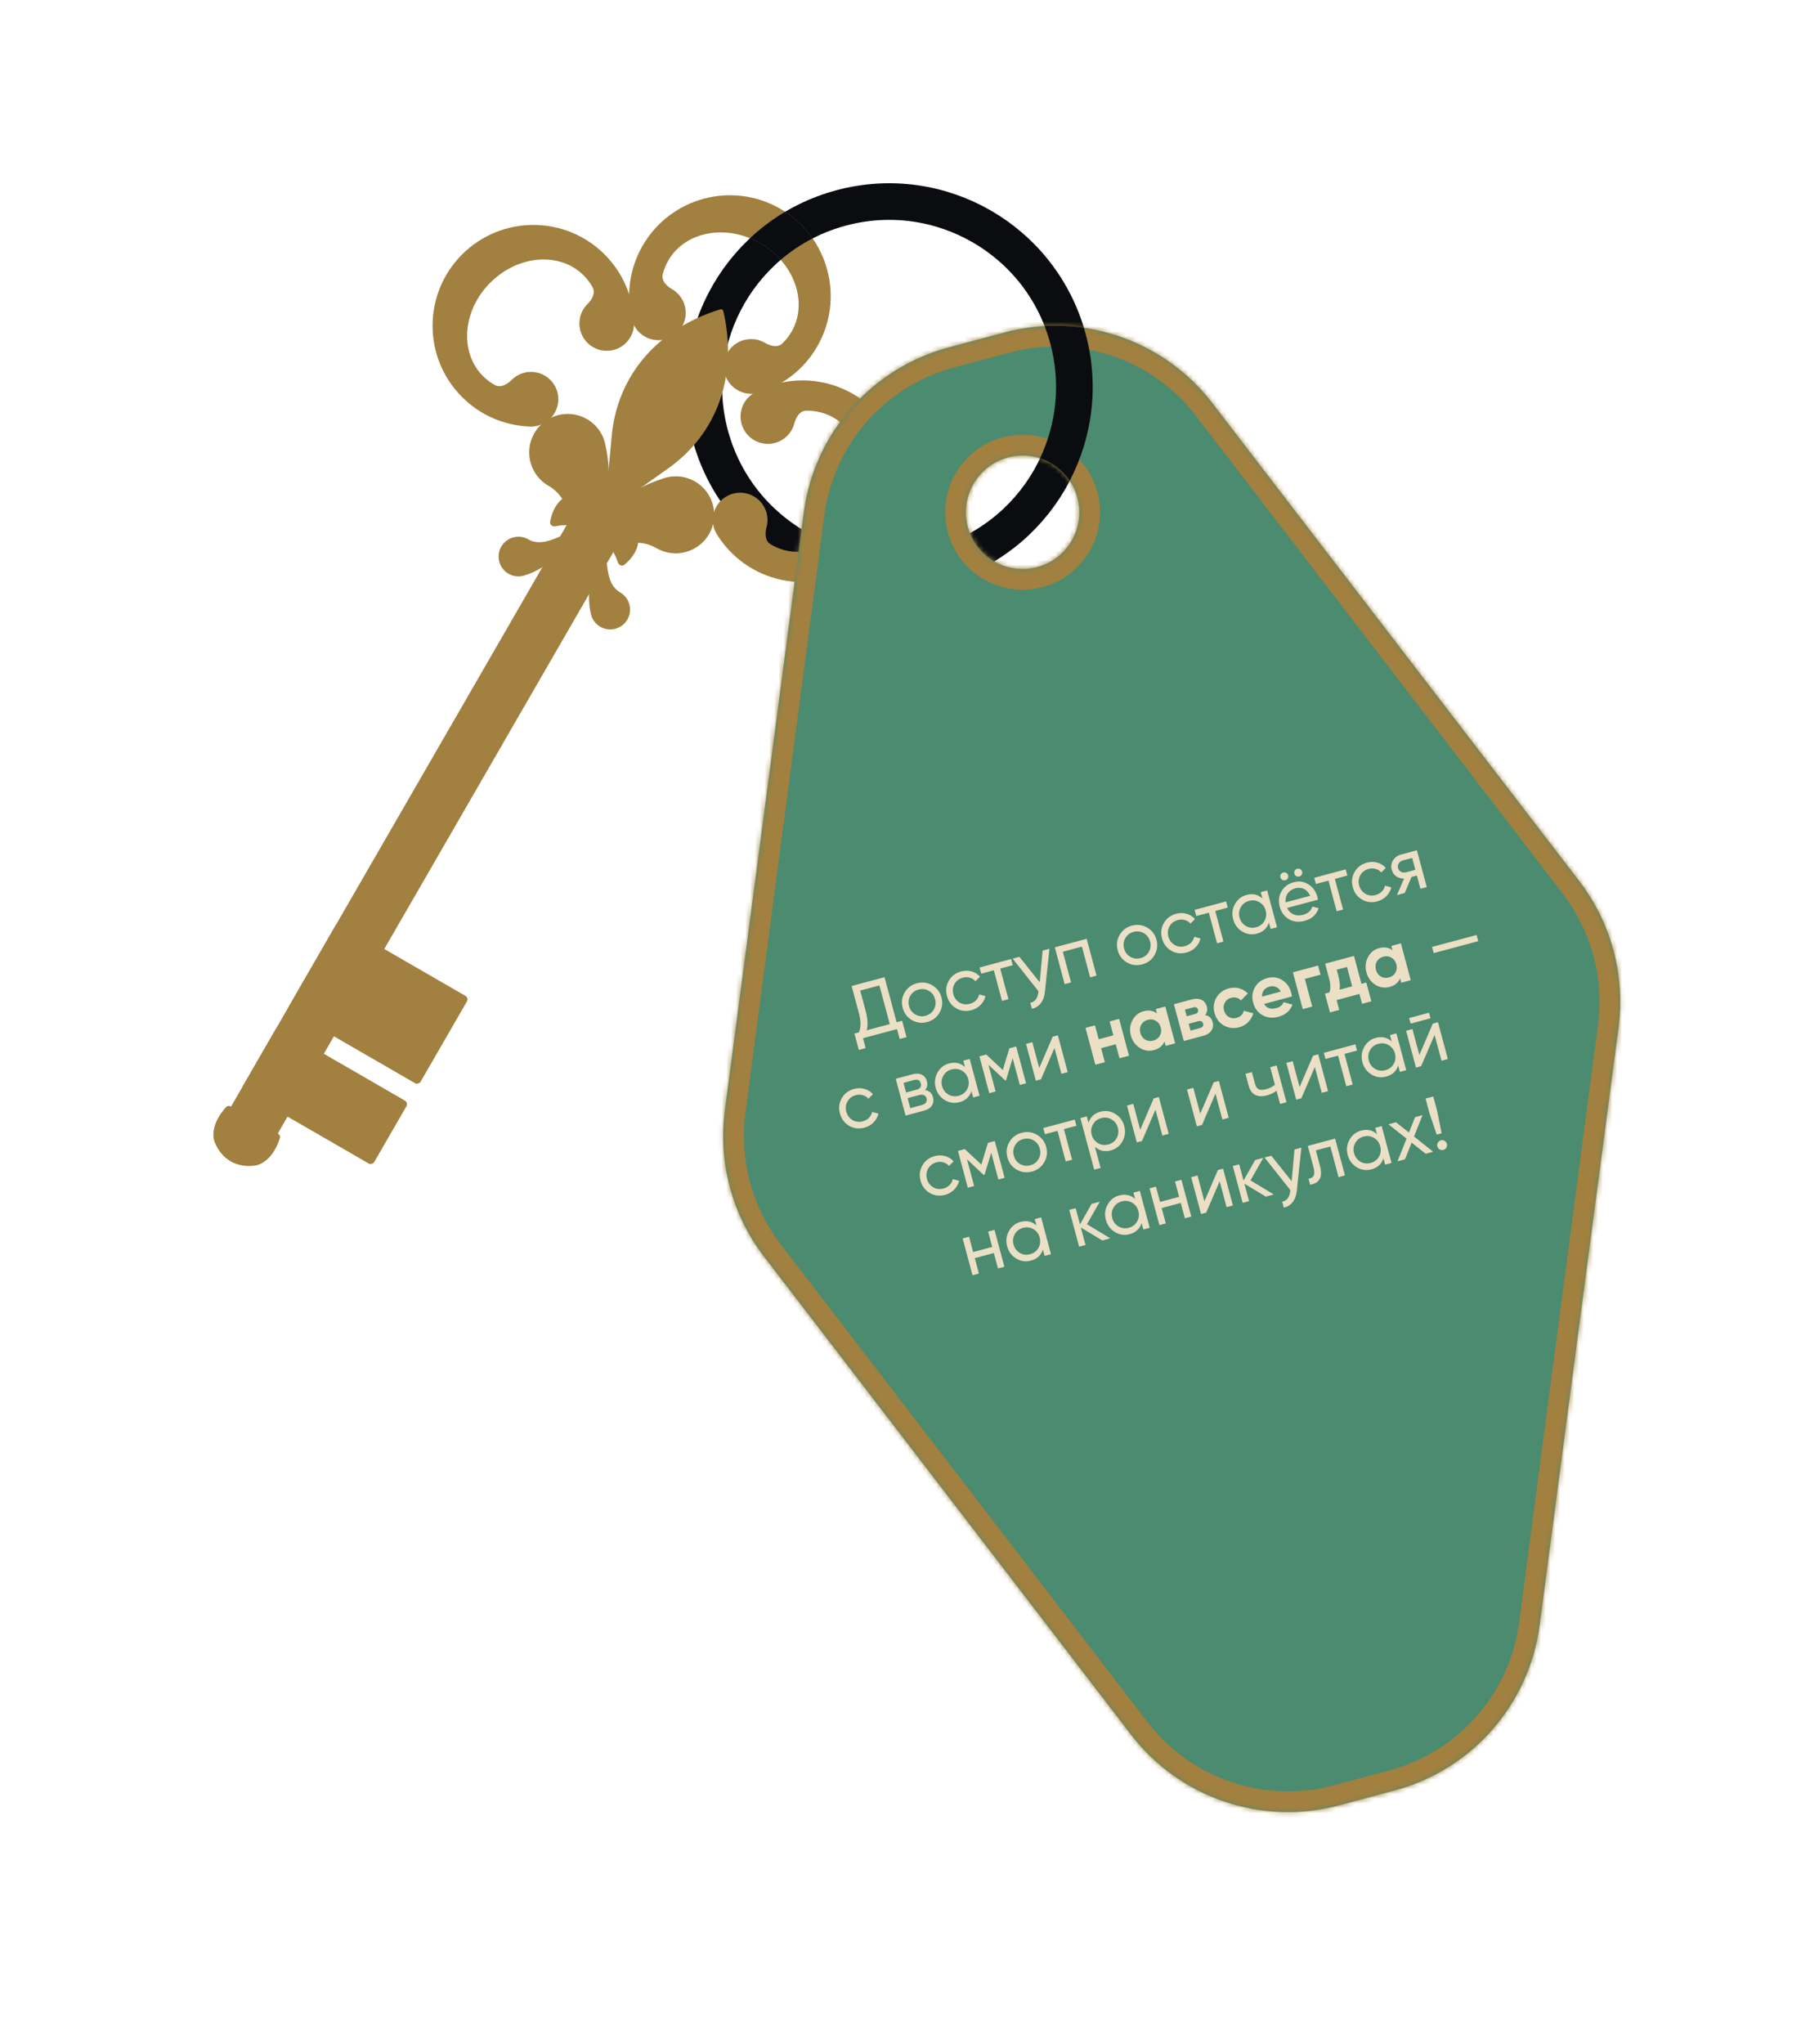 <?xml version="1.0" encoding="UTF-8"?> <svg xmlns="http://www.w3.org/2000/svg" width="380" height="429" viewBox="0 0 380 429" fill="none"><circle cx="38.893" cy="38.893" r="38.893" transform="matrix(-0.966 0.259 0.259 0.966 214.164 33.562)" stroke="#0A0C10" stroke-width="7.687"></circle><path fill-rule="evenodd" clip-rule="evenodd" d="M134.92 51.559C140.763 41.438 153.704 37.971 163.824 43.814C173.944 49.657 177.412 62.598 171.569 72.718C168.737 77.622 164.239 80.964 159.202 82.441C159.201 82.442 159.199 82.441 159.198 82.439C159.198 82.437 159.196 82.435 159.194 82.436C157.773 82.82 156.205 82.66 154.829 81.865C152.084 80.281 151.144 76.771 152.729 74.027C154.313 71.282 157.823 70.342 160.567 71.926C160.577 71.932 160.587 71.938 160.597 71.944C161.76 72.624 163.272 73.011 164.246 72.079C164.995 71.362 165.649 70.538 166.185 69.609C169.717 63.492 166.786 55.187 159.64 51.061C152.493 46.934 143.835 48.548 140.303 54.666C139.767 55.594 139.38 56.572 139.134 57.578C138.814 58.885 139.901 60.001 141.07 60.669C141.077 60.673 141.084 60.677 141.091 60.681C143.836 62.266 144.776 65.775 143.191 68.52C141.607 71.265 138.097 72.205 135.353 70.62C133.818 69.734 132.847 68.246 132.567 66.626C131.488 61.665 132.182 56.302 134.92 51.559Z" fill="#A18040"></path><path d="M121.43 103.525C123.8 103.578 126.134 104.189 128.26 105.417C130.387 106.644 132.082 108.36 133.313 110.386C134.329 112.058 134.837 115.352 131.108 118.508C130.639 118.905 129.933 118.628 129.742 118.044C128.903 115.483 127.143 113.201 124.61 111.738C122.077 110.276 119.221 109.893 116.583 110.447C115.982 110.574 115.39 110.101 115.499 109.496C116.368 104.689 119.474 103.482 121.43 103.525Z" fill="#A18040"></path><path d="M45.096 239.735C45.804 241.46 46.914 242.837 48.422 243.708C49.931 244.578 51.679 244.851 53.526 244.602C54.988 244.404 57.425 243.005 58.754 238.853C58.974 238.166 58.232 237.585 57.544 237.802C55.62 238.409 53.689 238.319 52.072 237.386C50.456 236.453 49.412 234.826 48.976 232.856C48.821 232.151 47.946 231.799 47.461 232.333C44.53 235.56 44.536 238.37 45.096 239.735Z" fill="#A18040"></path><path d="M115.171 101.955L115.141 101.938C111.277 99.707 109.953 94.766 112.184 90.902C114.415 87.038 119.356 85.714 123.22 87.945C125.383 89.194 126.75 91.293 127.143 93.576C128.659 100.559 127.682 108.106 123.828 114.781C123.354 115.603 122.846 116.394 122.307 117.153C121.886 117.746 121.009 117.524 120.92 116.803C120.3 111.807 120.186 104.823 115.171 101.955Z" fill="#A18040"></path><path d="M137.799 115.021L137.829 115.038C141.693 117.269 146.634 115.945 148.865 112.081C151.096 108.217 149.772 103.276 145.908 101.045C143.744 99.796 141.243 99.661 139.07 100.463C132.265 102.641 126.217 107.261 122.363 113.936C121.888 114.758 121.457 115.594 121.069 116.44C120.766 117.1 121.397 117.749 122.066 117.466C126.703 115.505 132.808 112.111 137.799 115.021Z" fill="#A18040"></path><path d="M110.942 113.201L110.926 113.192C108.935 112.042 106.388 112.725 105.238 114.717C104.088 116.708 104.77 119.255 106.762 120.405C107.877 121.049 109.166 121.118 110.287 120.705C113.795 119.582 116.912 117.201 118.898 113.76C118.992 113.598 119.083 113.434 119.17 113.27C119.511 112.627 118.897 112.003 118.233 112.298C115.973 113.299 113.23 114.535 110.942 113.201Z" fill="#A18040"></path><path d="M130.178 124.31L130.193 124.318C132.185 125.468 132.868 128.015 131.718 130.007C130.568 131.999 128.021 132.681 126.029 131.531C124.914 130.887 124.209 129.806 124.007 128.629C123.226 125.029 123.729 121.139 125.715 117.698C125.809 117.536 125.906 117.376 126.004 117.218C126.39 116.602 127.238 116.821 127.315 117.544C127.578 120.001 127.879 122.995 130.178 124.31Z" fill="#A18040"></path><path fill-rule="evenodd" clip-rule="evenodd" d="M97.015 83.326C88.752 75.063 88.752 61.665 97.015 53.402C105.277 45.139 118.675 45.139 126.938 53.402C130.942 57.406 133.006 62.616 133.13 67.863C133.13 67.865 133.128 67.867 133.125 67.867C133.123 67.867 133.12 67.869 133.12 67.871C133.123 69.344 132.563 70.817 131.44 71.94C129.199 74.181 125.565 74.181 123.324 71.94C121.083 69.699 121.083 66.065 123.324 63.824C123.333 63.816 123.341 63.808 123.349 63.8C124.308 62.852 125.074 61.491 124.425 60.309C123.927 59.401 123.3 58.556 122.542 57.798C117.547 52.803 108.767 53.485 102.932 59.319C97.096 65.155 96.414 73.936 101.41 78.931C102.167 79.688 103.01 80.314 103.918 80.812C105.097 81.46 106.47 80.678 107.421 79.727C109.662 77.486 113.296 77.486 115.537 79.727C117.777 81.968 117.777 85.601 115.537 87.842C114.281 89.097 112.588 89.65 110.948 89.498C105.881 89.253 100.885 87.196 97.015 83.326Z" fill="#A18040"></path><path fill-rule="evenodd" clip-rule="evenodd" d="M163.023 121.433C174.311 124.458 185.913 117.758 188.938 106.471C191.962 95.184 185.264 83.581 173.976 80.557C168.506 79.091 162.962 79.909 158.356 82.426C158.354 82.427 158.354 82.429 158.355 82.431C158.356 82.433 158.356 82.435 158.354 82.436C157.078 83.169 156.082 84.391 155.671 85.925C154.851 88.987 156.667 92.133 159.729 92.954C162.79 93.774 165.937 91.957 166.757 88.896C166.76 88.885 166.763 88.874 166.766 88.863C167.107 87.559 167.903 86.216 169.25 86.187C170.286 86.164 171.331 86.285 172.367 86.562C179.19 88.39 182.99 96.335 180.855 104.306C178.719 112.278 171.455 117.258 164.632 115.43C163.597 115.152 162.631 114.734 161.746 114.197C160.596 113.499 160.587 111.919 160.935 110.62C161.756 107.558 159.939 104.412 156.878 103.592C153.816 102.771 150.67 104.588 149.85 107.649C149.389 109.368 149.76 111.113 150.715 112.459C153.461 116.722 157.739 120.017 163.023 121.433Z" fill="#A18040"></path><path d="M151.855 65.262C151.799 65.022 151.487 64.842 151.251 64.914C138.067 68.937 129.605 78.789 128.427 91.488L127.07 106.111C127.02 106.646 127.829 107.113 128.267 106.803L140.253 98.315C150.661 90.945 154.962 78.691 151.855 65.262Z" fill="#A18040"></path><rect width="11.321" height="148.791" rx="0.854" transform="matrix(-0.866 -0.5 -0.5 0.866 129.977 113.766)" fill="#A18040"></rect><rect width="31.845" height="15.232" rx="0.854" transform="matrix(-0.866 -0.5 -0.5 0.866 85.758 231.402)" fill="#A18040"></rect><rect width="31.846" height="21.155" rx="0.854" transform="matrix(-0.866 -0.5 -0.5 0.866 98.453 209.417)" fill="#A18040"></rect><mask id="path-15-inside-1_1260_2546" fill="white"><path fill-rule="evenodd" clip-rule="evenodd" d="M210.853 69.781C227.065 65.437 244.297 71.283 254.519 84.594L331.573 184.929C338.286 193.67 341.247 204.721 339.804 215.647L323.241 341.066C321.043 357.705 309.043 371.384 292.831 375.728L281.135 378.862C264.923 383.206 247.691 377.36 237.469 364.049L160.415 263.714C153.702 254.973 150.741 243.922 152.184 232.996L168.747 107.577C170.944 90.938 182.945 77.259 199.157 72.915L210.853 69.781ZM217.77 119.001C211.422 120.702 204.896 116.934 203.195 110.586C201.494 104.237 205.261 97.711 211.61 96.01C217.959 94.309 224.484 98.077 226.186 104.425C227.887 110.774 224.119 117.3 217.77 119.001Z"></path></mask><path fill-rule="evenodd" clip-rule="evenodd" d="M210.853 69.781C227.065 65.437 244.297 71.283 254.519 84.594L331.573 184.929C338.286 193.67 341.247 204.721 339.804 215.647L323.241 341.066C321.043 357.705 309.043 371.384 292.831 375.728L281.135 378.862C264.923 383.206 247.691 377.36 237.469 364.049L160.415 263.714C153.702 254.973 150.741 243.922 152.184 232.996L168.747 107.577C170.944 90.938 182.945 77.259 199.157 72.915L210.853 69.781ZM217.77 119.001C211.422 120.702 204.896 116.934 203.195 110.586C201.494 104.237 205.261 97.711 211.61 96.01C217.959 94.309 224.484 98.077 226.186 104.425C227.887 110.774 224.119 117.3 217.77 119.001Z" fill="#4B8B70"></path><path d="M254.519 84.594L251.064 87.247L254.519 84.594ZM210.853 69.781L209.726 65.574L210.853 69.781ZM331.573 184.929L335.028 182.276L335.028 182.276L331.573 184.929ZM339.804 215.647L344.122 216.217L344.122 216.217L339.804 215.647ZM323.241 341.066L318.922 340.496L323.241 341.066ZM237.469 364.049L240.923 361.396L237.469 364.049ZM160.415 263.714L156.96 266.367L156.96 266.367L160.415 263.714ZM152.184 232.996L147.865 232.426L147.865 232.426L152.184 232.996ZM168.747 107.577L164.429 107.006L164.429 107.006L168.747 107.577ZM199.157 72.915L200.284 77.123L199.157 72.915ZM251.064 87.247C241.915 75.333 226.491 70.101 211.98 73.989L209.726 65.574C227.638 60.774 246.679 67.233 257.974 81.941L251.064 87.247ZM328.118 187.582L251.064 87.247L257.974 81.941L335.028 182.276L328.118 187.582ZM335.486 215.077C336.777 205.297 334.127 195.405 328.118 187.582L335.028 182.276C342.445 191.934 345.717 204.145 344.122 216.217L335.486 215.077ZM318.922 340.496L335.485 215.077L344.122 216.217L327.559 341.637L318.922 340.496ZM291.704 371.52C306.214 367.632 316.955 355.389 318.922 340.496L327.559 341.637C325.131 360.022 311.871 375.136 293.959 379.935L291.704 371.52ZM280.007 374.654L291.704 371.52L293.959 379.935L282.262 383.069L280.007 374.654ZM240.923 361.396C250.073 373.31 265.497 378.542 280.007 374.654L282.262 383.069C264.35 387.869 245.309 381.41 234.014 366.702L240.923 361.396ZM163.87 261.061L240.923 361.396L234.014 366.702L156.96 266.367L163.87 261.061ZM156.502 233.566C155.211 243.346 157.861 253.237 163.87 261.061L156.96 266.367C149.543 256.709 146.271 244.498 147.865 232.426L156.502 233.566ZM173.066 108.147L156.502 233.566L147.865 232.426L164.429 107.006L173.066 108.147ZM200.284 77.123C185.774 81.011 175.032 93.254 173.066 108.147L164.429 107.006C166.857 88.621 180.117 73.507 198.029 68.708L200.284 77.123ZM211.98 73.989L200.284 77.123L198.029 68.708L209.726 65.574L211.98 73.989ZM207.403 109.458C208.481 113.483 212.618 115.872 216.643 114.793L218.898 123.208C210.225 125.532 201.311 120.386 198.987 111.713L207.403 109.458ZM212.738 100.218C208.713 101.296 206.324 105.433 207.403 109.458L198.987 111.713C196.664 103.041 201.81 94.126 210.483 91.803L212.738 100.218ZM221.978 105.553C220.9 101.528 216.762 99.139 212.738 100.218L210.483 91.803C219.155 89.479 228.069 94.626 230.393 103.298L221.978 105.553ZM216.643 114.793C220.668 113.715 223.057 109.578 221.978 105.553L230.393 103.298C232.717 111.97 227.57 120.885 218.898 123.208L216.643 114.793Z" fill="#A18040" mask="url(#path-15-inside-1_1260_2546)"></path><path d="M185.705 205.069L188.24 214.527L189.399 214.217L190.318 217.648L188.881 218.033L188.326 215.962L181.186 217.875L181.741 219.946L180.303 220.331L179.384 216.9L180.327 216.647C180.77 215.623 180.765 214.266 180.313 212.576L178.797 206.92L185.705 205.069ZM181.949 216.213L186.802 214.912L184.628 206.799L180.594 207.879L181.758 212.222C182.194 213.85 182.258 215.18 181.949 216.213ZM197.242 212.529C196.668 213.522 195.81 214.172 194.666 214.478C193.523 214.785 192.454 214.651 191.462 214.078C190.469 213.505 189.819 212.646 189.513 211.503C189.206 210.359 189.34 209.291 189.913 208.298C190.486 207.305 191.344 206.655 192.488 206.349C193.632 206.042 194.7 206.176 195.693 206.749C196.699 207.33 197.354 208.187 197.657 209.32C197.961 210.454 197.822 211.523 197.242 212.529ZM194.314 213.164C195.087 212.957 195.666 212.521 196.05 211.855C196.435 211.188 196.523 210.464 196.313 209.681C196.103 208.898 195.665 208.314 194.999 207.929C194.332 207.544 193.613 207.456 192.84 207.663C192.078 207.867 191.504 208.302 191.119 208.968C190.735 209.635 190.647 210.359 190.857 211.142C191.067 211.925 191.505 212.509 192.171 212.894C192.838 213.279 193.552 213.369 194.314 213.164ZM203.963 211.987C202.799 212.299 201.727 212.172 200.747 211.606C199.765 211.03 199.119 210.165 198.81 209.012C198.5 207.858 198.629 206.791 199.194 205.811C199.757 204.821 200.621 204.17 201.785 203.858C202.548 203.653 203.282 203.655 203.99 203.863C204.694 204.061 205.279 204.429 205.743 204.967L204.789 205.919C204.483 205.559 204.09 205.311 203.612 205.174C203.144 205.034 202.652 205.033 202.137 205.171C201.364 205.379 200.786 205.815 200.401 206.481C200.029 207.155 199.947 207.879 200.154 208.651C200.359 209.414 200.79 209.994 201.449 210.391C202.115 210.776 202.834 210.865 203.607 210.658C204.122 210.52 204.554 210.277 204.903 209.93C205.249 209.572 205.475 209.158 205.581 208.688L206.902 209.046C206.728 209.755 206.38 210.373 205.858 210.899C205.337 211.426 204.705 211.788 203.963 211.987ZM205.658 203.035L212.272 201.263L212.62 202.561L209.993 203.265L211.716 209.694L210.371 210.055L208.648 203.626L206.005 204.334L205.658 203.035ZM218.287 206.145L218.89 199.49L220.327 199.105L219.373 208.156C219.278 209.12 218.992 209.909 218.516 210.523C218.043 211.146 217.418 211.535 216.642 211.687L216.307 210.436C217.263 210.256 217.821 209.555 217.979 208.331L218.028 208.02L212.6 201.175L214.021 200.794L218.287 206.145ZM221.45 198.804L228.142 197.011L230.212 204.738L228.868 205.099L227.141 198.654L223.138 199.727L224.865 206.171L223.52 206.531L221.45 198.804ZM242.384 200.433C241.81 201.426 240.952 202.076 239.808 202.382C238.665 202.689 237.596 202.555 236.603 201.982C235.611 201.409 234.961 200.551 234.655 199.407C234.348 198.263 234.481 197.195 235.055 196.202C235.628 195.209 236.486 194.56 237.63 194.253C238.774 193.947 239.842 194.08 240.835 194.653C241.841 195.234 242.496 196.091 242.799 197.225C243.103 198.358 242.964 199.428 242.384 200.433ZM239.456 201.069C240.229 200.862 240.808 200.425 241.192 199.759C241.577 199.093 241.664 198.368 241.455 197.585C241.245 196.802 240.807 196.218 240.141 195.833C239.474 195.449 238.755 195.36 237.982 195.567C237.22 195.771 236.646 196.206 236.261 196.873C235.877 197.539 235.789 198.264 235.999 199.047C236.209 199.83 236.647 200.414 237.313 200.798C237.979 201.183 238.694 201.273 239.456 201.069ZM249.105 199.891C247.941 200.203 246.869 200.076 245.889 199.511C244.907 198.935 244.261 198.07 243.952 196.916C243.642 195.762 243.771 194.695 244.336 193.715C244.899 192.725 245.763 192.074 246.927 191.762C247.69 191.558 248.424 191.56 249.132 191.768C249.836 191.965 250.421 192.333 250.885 192.871L249.931 193.823C249.625 193.463 249.232 193.215 248.754 193.078C248.286 192.938 247.794 192.938 247.279 193.076C246.506 193.283 245.928 193.719 245.543 194.386C245.171 195.059 245.089 195.783 245.296 196.555C245.5 197.318 245.932 197.898 246.591 198.296C247.257 198.68 247.976 198.769 248.749 198.562C249.264 198.424 249.696 198.181 250.045 197.834C250.391 197.476 250.617 197.062 250.723 196.592L252.044 196.95C251.87 197.66 251.522 198.277 251 198.804C250.479 199.33 249.847 199.693 249.105 199.891ZM250.8 190.94L257.414 189.167L257.762 190.466L255.135 191.17L256.857 197.599L255.513 197.959L253.79 191.53L251.147 192.238L250.8 190.94ZM265.045 188.547L264.689 187.218L266.034 186.858L268.104 194.585L266.76 194.945L266.403 193.616C266.017 194.813 265.18 195.584 263.892 195.929C262.8 196.222 261.773 196.077 260.811 195.496C259.836 194.907 259.197 194.046 258.893 192.912C258.592 191.789 258.717 190.729 259.267 189.731C259.817 188.733 260.632 188.09 261.714 187.8C263.002 187.455 264.112 187.704 265.045 188.547ZM263.715 194.585C264.498 194.376 265.081 193.937 265.466 193.271C265.845 192.584 265.931 191.855 265.724 191.082C265.514 190.299 265.076 189.715 264.41 189.33C263.741 188.935 263.015 188.843 262.232 189.053C261.459 189.26 260.882 189.701 260.5 190.378C260.115 191.044 260.028 191.769 260.238 192.552C260.445 193.325 260.884 193.914 261.556 194.319C262.222 194.704 262.942 194.792 263.715 194.585ZM270.358 184.341C270.245 184.537 270.075 184.665 269.849 184.726C269.622 184.786 269.406 184.762 269.199 184.651C269.001 184.528 268.871 184.353 268.81 184.126C268.749 183.899 268.776 183.688 268.889 183.492C269.012 183.293 269.187 183.164 269.414 183.103C269.641 183.042 269.852 183.068 270.048 183.182C270.244 183.295 270.372 183.465 270.433 183.691C270.494 183.918 270.469 184.134 270.358 184.341ZM273.295 183.554C273.182 183.75 273.012 183.878 272.785 183.939C272.558 184 272.342 183.975 272.136 183.864C271.937 183.741 271.807 183.566 271.747 183.339C271.686 183.113 271.712 182.901 271.825 182.705C271.949 182.507 272.124 182.377 272.35 182.316C272.577 182.255 272.788 182.282 272.984 182.395C273.18 182.508 273.309 182.678 273.369 182.904C273.43 183.131 273.405 183.348 273.295 183.554ZM276.69 188.806L270.214 190.541C270.531 191.185 270.988 191.637 271.588 191.896C272.184 192.145 272.854 192.17 273.596 191.971C274.616 191.698 275.257 191.123 275.519 190.246L276.836 190.589C276.386 191.958 275.409 192.843 273.904 193.246C272.688 193.572 271.587 193.459 270.6 192.906C269.627 192.327 268.985 191.456 268.673 190.292C268.359 189.117 268.475 188.048 269.023 187.084C269.568 186.11 270.438 185.462 271.633 185.142C272.767 184.838 273.796 184.993 274.723 185.606C275.654 186.196 276.271 187.058 276.575 188.191C276.627 188.387 276.666 188.592 276.69 188.806ZM271.973 186.409C271.262 186.6 270.718 186.961 270.342 187.492C269.975 188.021 269.828 188.646 269.9 189.367L275.062 187.984C274.758 187.303 274.327 186.828 273.768 186.558C273.21 186.288 272.612 186.238 271.973 186.409ZM275.914 184.21L282.528 182.438L282.876 183.736L280.249 184.44L281.972 190.869L280.627 191.23L278.904 184.801L276.262 185.509L275.914 184.21ZM289.161 189.158C287.997 189.47 286.925 189.343 285.945 188.778C284.962 188.202 284.317 187.337 284.007 186.183C283.698 185.029 283.826 183.962 284.392 182.982C284.955 181.992 285.819 181.341 286.983 181.029C287.745 180.825 288.48 180.827 289.187 181.035C289.892 181.232 290.476 181.6 290.941 182.139L289.987 183.09C289.68 182.73 289.288 182.482 288.81 182.345C288.342 182.206 287.85 182.205 287.335 182.343C286.562 182.55 285.983 182.987 285.599 183.653C285.227 184.327 285.145 185.05 285.352 185.823C285.556 186.585 285.988 187.165 286.646 187.563C287.313 187.948 288.032 188.036 288.805 187.829C289.32 187.691 289.752 187.449 290.101 187.101C290.446 186.743 290.672 186.329 290.778 185.859L292.1 186.218C291.926 186.927 291.578 187.545 291.056 188.071C290.535 188.597 289.903 188.96 289.161 189.158ZM294.179 179.316L297.471 178.434L299.541 186.162L298.212 186.518L297.467 183.736L296.339 184.038L294.92 187.4L293.282 187.839L294.772 184.375C294.146 184.388 293.595 184.227 293.119 183.891C292.652 183.552 292.342 183.094 292.187 182.517C291.997 181.806 292.091 181.146 292.468 180.537C292.846 179.927 293.416 179.521 294.179 179.316ZM295.227 183.044L297.144 182.53L296.477 180.042L294.561 180.556C294.169 180.661 293.871 180.867 293.667 181.176C293.47 181.472 293.421 181.805 293.521 182.176C293.617 182.537 293.826 182.801 294.147 182.969C294.476 183.124 294.836 183.149 295.227 183.044ZM181.493 236.643C180.329 236.955 179.257 236.828 178.277 236.262C177.295 235.686 176.649 234.821 176.339 233.667C176.03 232.513 176.158 231.447 176.724 230.467C177.287 229.477 178.151 228.826 179.315 228.514C180.077 228.309 180.812 228.311 181.52 228.519C182.224 228.717 182.809 229.085 183.273 229.623L182.319 230.574C182.012 230.215 181.62 229.966 181.142 229.83C180.674 229.69 180.182 229.689 179.667 229.827C178.894 230.034 178.316 230.471 177.931 231.137C177.559 231.811 177.477 232.534 177.684 233.307C177.888 234.07 178.32 234.65 178.979 235.047C179.645 235.432 180.364 235.521 181.137 235.314C181.652 235.176 182.084 234.933 182.433 234.586C182.779 234.228 183.005 233.814 183.11 233.344L184.432 233.702C184.258 234.411 183.91 235.029 183.388 235.555C182.867 236.082 182.235 236.444 181.493 236.643ZM194.205 228.764C195.087 228.881 195.644 229.373 195.876 230.238C196.052 230.898 195.978 231.486 195.653 232.004C195.325 232.511 194.77 232.87 193.987 233.08L190.123 234.115L188.052 226.388L191.607 225.435C192.37 225.231 193.013 225.263 193.538 225.531C194.072 225.796 194.425 226.248 194.597 226.887C194.795 227.629 194.665 228.255 194.205 228.764ZM191.868 226.657L189.689 227.241L190.232 229.266L192.411 228.682C193.194 228.472 193.493 228.022 193.308 227.332C193.131 226.672 192.651 226.448 191.868 226.657ZM191.11 232.542L193.582 231.88C193.974 231.775 194.248 231.602 194.404 231.361C194.571 231.118 194.609 230.826 194.517 230.486C194.432 230.167 194.257 229.948 193.994 229.831C193.738 229.701 193.415 229.688 193.023 229.793L190.55 230.456L191.11 232.542ZM202.595 223.916L202.239 222.587L203.583 222.226L205.654 229.954L204.309 230.314L203.953 228.985C203.567 230.182 202.73 230.953 201.442 231.298C200.35 231.59 199.323 231.446 198.361 230.864C197.386 230.275 196.746 229.414 196.443 228.281C196.142 227.158 196.266 226.097 196.816 225.1C197.366 224.102 198.182 223.458 199.264 223.168C200.552 222.823 201.662 223.072 202.595 223.916ZM201.264 229.954C202.047 229.744 202.631 229.306 203.016 228.64C203.395 227.953 203.481 227.223 203.274 226.45C203.064 225.667 202.626 225.083 201.96 224.699C201.291 224.304 200.565 224.211 199.782 224.421C199.009 224.628 198.432 225.07 198.05 225.746C197.665 226.413 197.578 227.137 197.787 227.92C197.994 228.693 198.434 229.282 199.106 229.687C199.772 230.072 200.491 230.161 201.264 229.954ZM211.91 219.995L213.348 219.61L215.418 227.337L214.105 227.689L212.601 222.079L211.204 226.694L211.034 226.74L207.517 223.442L209.02 229.052L207.691 229.408L205.62 221.68L207.058 221.295L210.532 224.555L211.91 219.995ZM218.183 224.128L221.01 217.557L222.092 217.267L224.163 224.994L222.834 225.35L221.38 219.926L218.553 226.497L217.471 226.787L215.4 219.06L216.729 218.704L218.183 224.128ZM233.746 217.275L232.964 214.354L234.957 213.82L237.028 221.547L235.034 222.081L234.247 219.145L231.172 219.969L231.959 222.905L229.965 223.44L227.894 215.712L229.888 215.178L230.671 218.099L233.746 217.275ZM242.901 212.668L242.657 211.757L244.65 211.222L246.721 218.95L244.727 219.484L244.483 218.572C244.087 219.484 243.348 220.085 242.266 220.375C241.236 220.651 240.245 220.497 239.293 219.913C238.349 219.316 237.724 218.445 237.417 217.302C237.114 216.168 237.221 215.107 237.74 214.118C238.27 213.125 239.049 212.491 240.08 212.215C241.161 211.925 242.102 212.076 242.901 212.668ZM240.436 218.182C240.946 218.476 241.509 218.541 242.128 218.375C242.746 218.209 243.202 217.872 243.496 217.362C243.798 216.84 243.863 216.259 243.692 215.62C243.521 214.981 243.175 214.516 242.656 214.225C242.143 213.921 241.578 213.851 240.96 214.017C240.342 214.182 239.887 214.525 239.596 215.045C239.301 215.554 239.24 216.129 239.411 216.767C239.582 217.406 239.924 217.878 240.436 218.182ZM253.032 213.018C253.848 213.175 254.365 213.666 254.586 214.49C254.763 215.15 254.679 215.741 254.333 216.264C253.987 216.787 253.407 217.158 252.593 217.376L248.529 218.465L246.458 210.738L250.214 209.732C251.017 209.516 251.7 209.549 252.261 209.829C252.819 210.099 253.186 210.564 253.363 211.223C253.545 211.903 253.435 212.502 253.032 213.018ZM250.467 211.42L248.767 211.875L249.14 213.266L250.84 212.811C251.407 212.659 251.628 212.351 251.504 211.887C251.379 211.424 251.034 211.268 250.467 211.42ZM249.947 216.28L251.91 215.754C252.487 215.599 252.709 215.275 252.577 214.78C252.519 214.564 252.396 214.414 252.208 214.332C252.021 214.25 251.793 214.245 251.525 214.317L249.562 214.842L249.947 216.28ZM260.158 215.581C258.994 215.893 257.916 215.762 256.923 215.189C255.94 214.613 255.294 213.748 254.985 212.594C254.676 211.44 254.803 210.368 255.366 209.378C255.939 208.385 256.808 207.733 257.972 207.421C258.724 207.219 259.458 207.216 260.172 207.411C260.887 207.606 261.486 207.965 261.968 208.487L260.522 209.951C260.282 209.673 259.977 209.484 259.608 209.384C259.249 209.282 258.874 209.283 258.482 209.388C257.885 209.548 257.444 209.881 257.16 210.388C256.874 210.885 256.813 211.442 256.979 212.06C257.139 212.658 257.47 213.11 257.972 213.417C258.468 213.704 259.015 213.767 259.613 213.607C260.015 213.499 260.347 213.317 260.609 213.059C260.879 212.788 261.048 212.472 261.117 212.111L263.113 212.636C262.939 213.345 262.585 213.965 262.054 214.494C261.532 215.02 260.9 215.382 260.158 215.581ZM271.222 209.122L265.396 210.683C265.913 211.582 266.769 211.872 267.964 211.552C268.727 211.347 269.235 210.935 269.488 210.315L271.344 210.812C270.877 212.118 269.901 212.971 268.418 213.368C267.14 213.71 266.011 213.599 265.032 213.033C264.052 212.467 263.405 211.597 263.09 210.423C262.781 209.269 262.902 208.198 263.455 207.211C263.997 206.226 264.871 205.572 266.077 205.249C267.22 204.943 268.258 205.085 269.189 205.674C270.14 206.259 270.771 207.128 271.08 208.282C271.138 208.498 271.185 208.778 271.222 209.122ZM264.951 209.146L268.892 208.09C268.643 207.615 268.308 207.291 267.886 207.117C267.474 206.94 267.031 206.915 266.557 207.042C266.021 207.186 265.615 207.443 265.34 207.816C265.061 208.177 264.932 208.621 264.951 209.146ZM271.436 204.045L276.722 202.629L277.236 204.545L273.944 205.427L275.501 211.238L273.507 211.772L271.436 204.045ZM284.262 200.608L285.832 206.466L286.852 206.193L287.908 210.133L285.96 210.655L285.405 208.584L280.614 209.868L281.169 211.939L279.222 212.461L278.166 208.52L279.109 208.267C279.375 207.489 279.352 206.518 279.04 205.354L278.204 202.232L284.262 200.608ZM281.242 207.696L283.884 206.988L282.795 202.923L280.632 203.503L280.988 204.832C281.286 205.945 281.37 206.899 281.242 207.696ZM292.359 199.416L292.115 198.504L294.109 197.97L296.179 205.697L294.186 206.232L293.941 205.32C293.545 206.232 292.806 206.833 291.725 207.123C290.694 207.399 289.703 207.245 288.752 206.661C287.807 206.063 287.182 205.193 286.876 204.049C286.572 202.916 286.68 201.855 287.199 200.865C287.728 199.873 288.508 199.239 289.538 198.963C290.62 198.673 291.56 198.824 292.359 199.416ZM289.895 204.93C290.404 205.224 290.968 205.288 291.586 205.123C292.204 204.957 292.66 204.619 292.955 204.11C293.256 203.587 293.322 203.007 293.15 202.368C292.979 201.729 292.634 201.264 292.114 200.973C291.602 200.668 291.036 200.599 290.418 200.764C289.8 200.93 289.345 201.273 289.054 201.793C288.76 202.302 288.698 202.876 288.869 203.515C289.041 204.154 289.382 204.625 289.895 204.93ZM310.351 197.511L301.001 200.016L300.653 198.718L310.003 196.212L310.351 197.511ZM198.422 250.742C197.258 251.054 196.186 250.927 195.206 250.361C194.224 249.785 193.578 248.92 193.268 247.766C192.959 246.612 193.088 245.545 193.653 244.566C194.216 243.575 195.08 242.924 196.244 242.612C197.006 242.408 197.741 242.41 198.449 242.618C199.153 242.816 199.738 243.184 200.202 243.722L199.248 244.673C198.942 244.314 198.549 244.065 198.071 243.929C197.603 243.789 197.111 243.788 196.596 243.926C195.823 244.133 195.245 244.57 194.86 245.236C194.488 245.91 194.406 246.633 194.613 247.406C194.817 248.168 195.249 248.748 195.908 249.146C196.574 249.531 197.293 249.62 198.066 249.413C198.581 249.275 199.013 249.032 199.362 248.684C199.708 248.327 199.934 247.913 200.039 247.443L201.361 247.801C201.187 248.51 200.839 249.128 200.317 249.654C199.796 250.18 199.164 250.543 198.422 250.742ZM207.408 239.836L208.845 239.451L210.916 247.179L209.602 247.531L208.099 241.921L206.702 246.536L206.532 246.581L203.014 243.283L204.517 248.893L203.188 249.249L201.118 241.522L202.555 241.137L206.029 244.397L207.408 239.836ZM219.229 243.908C218.656 244.9 217.798 245.55 216.654 245.857C215.51 246.163 214.442 246.03 213.449 245.456C212.456 244.883 211.807 244.025 211.5 242.881C211.194 241.737 211.327 240.669 211.9 239.676C212.474 238.683 213.332 238.034 214.476 237.727C215.619 237.421 216.688 237.554 217.681 238.127C218.687 238.708 219.341 239.565 219.645 240.699C219.949 241.832 219.81 242.902 219.229 243.908ZM216.302 244.543C217.075 244.336 217.653 243.899 218.038 243.233C218.423 242.567 218.51 241.842 218.3 241.059C218.091 240.276 217.653 239.692 216.986 239.307C216.32 238.923 215.601 238.834 214.828 239.041C214.065 239.245 213.492 239.681 213.107 240.347C212.722 241.013 212.635 241.738 212.845 242.521C213.055 243.304 213.493 243.888 214.159 244.272C214.825 244.657 215.54 244.747 216.302 244.543ZM219.027 236.723L225.642 234.951L225.99 236.249L223.363 236.953L225.085 243.382L223.741 243.742L222.018 237.313L219.375 238.021L219.027 236.723ZM231.032 233.291C232.114 233.001 233.142 233.151 234.117 233.74C235.092 234.329 235.73 235.185 236.031 236.308C236.335 237.441 236.212 238.507 235.662 239.504C235.12 240.489 234.303 241.128 233.21 241.42C231.933 241.763 230.822 241.513 229.879 240.673L231.064 245.093L229.719 245.453L226.82 234.635L228.165 234.275L228.521 235.604C228.918 234.404 229.755 233.633 231.032 233.291ZM232.693 240.168C233.465 239.961 234.044 239.524 234.429 238.858C234.808 238.171 234.894 237.441 234.687 236.668C234.477 235.885 234.039 235.301 233.373 234.917C232.704 234.522 231.983 234.428 231.21 234.635C230.427 234.845 229.844 235.288 229.463 235.964C229.078 236.631 228.99 237.355 229.2 238.138C229.407 238.911 229.847 239.5 230.519 239.905C231.185 240.29 231.909 240.377 232.693 240.168ZM239.383 237.083L242.211 230.511L243.292 230.221L245.363 237.949L244.034 238.305L242.58 232.88L239.753 239.452L238.671 239.742L236.6 232.014L237.93 231.658L239.383 237.083ZM251.985 233.706L254.813 227.134L255.895 226.844L257.965 234.572L256.636 234.928L255.183 229.503L252.355 236.075L251.273 236.365L249.203 228.638L250.532 228.281L251.985 233.706ZM267.663 227.65L266.673 223.956L268.018 223.596L270.088 231.323L268.744 231.684L267.999 228.902C267.442 229.338 266.782 229.658 266.02 229.863C265.02 230.131 264.189 230.099 263.527 229.769C262.864 229.438 262.411 228.82 262.168 227.913L261.481 225.348L262.825 224.987L263.492 227.476C263.644 228.042 263.903 228.414 264.271 228.592C264.647 228.756 265.149 228.754 265.777 228.586C266.488 228.396 267.117 228.084 267.663 227.65ZM272.843 228.117L275.671 221.545L276.753 221.256L278.823 228.983L277.494 229.339L276.041 223.914L273.213 230.486L272.131 230.776L270.061 223.049L271.39 222.693L272.843 228.117ZM277.934 220.939L284.549 219.167L284.896 220.465L282.269 221.169L283.992 227.598L282.647 227.958L280.924 221.529L278.282 222.237L277.934 220.939ZM292.179 218.547L291.823 217.217L293.168 216.857L295.238 224.585L293.894 224.945L293.538 223.616C293.152 224.812 292.315 225.583 291.027 225.928C289.935 226.221 288.908 226.077 287.946 225.495C286.971 224.906 286.331 224.045 286.028 222.911C285.727 221.788 285.851 220.728 286.401 219.73C286.951 218.733 287.767 218.089 288.848 217.799C290.136 217.454 291.247 217.703 292.179 218.547ZM290.849 224.585C291.632 224.375 292.216 223.937 292.6 223.271C292.98 222.584 293.066 221.854 292.859 221.081C292.649 220.298 292.211 219.714 291.544 219.33C290.875 218.935 290.149 218.842 289.366 219.052C288.594 219.259 288.016 219.701 287.634 220.377C287.25 221.044 287.162 221.768 287.372 222.551C287.579 223.324 288.019 223.913 288.69 224.318C289.357 224.703 290.076 224.792 290.849 224.585ZM300.334 213.695L296.162 214.813L295.847 213.638L300.02 212.52L300.334 213.695ZM297.988 221.38L300.815 214.808L301.897 214.518L303.967 222.246L302.638 222.602L301.185 217.177L298.357 223.749L297.276 224.039L295.205 216.311L296.534 215.955L297.988 221.38ZM208.31 261.675L207.449 258.46L208.793 258.1L210.864 265.828L209.519 266.188L208.654 262.958L204.651 264.03L205.517 267.26L204.172 267.621L202.101 259.893L203.446 259.533L204.307 262.748L208.31 261.675ZM217.595 257.166L217.238 255.837L218.583 255.477L220.653 263.204L219.309 263.565L218.953 262.236C218.567 263.432 217.73 264.203 216.442 264.548C215.35 264.841 214.323 264.697 213.361 264.115C212.386 263.526 211.746 262.665 211.443 261.531C211.142 260.408 211.266 259.348 211.816 258.35C212.366 257.353 213.182 256.709 214.264 256.419C215.551 256.074 216.662 256.323 217.595 257.166ZM216.264 263.205C217.047 262.995 217.631 262.557 218.016 261.89C218.395 261.204 218.481 260.474 218.274 259.701C218.064 258.918 217.626 258.334 216.96 257.949C216.291 257.555 215.564 257.462 214.781 257.672C214.009 257.879 213.431 258.321 213.049 258.997C212.665 259.663 212.577 260.388 212.787 261.171C212.994 261.944 213.434 262.533 214.105 262.938C214.772 263.323 215.491 263.412 216.264 263.205ZM228.206 256.907L233.092 259.872L231.423 260.319L226.917 257.6L227.899 261.263L226.554 261.623L224.484 253.896L225.828 253.536L226.744 256.951L229.167 252.641L230.898 252.177L228.206 256.907ZM238.317 251.614L237.961 250.285L239.305 249.925L241.376 257.652L240.031 258.012L239.675 256.683C239.289 257.88 238.452 258.651 237.164 258.996C236.072 259.289 235.045 259.144 234.083 258.563C233.108 257.974 232.468 257.112 232.165 255.979C231.864 254.856 231.988 253.796 232.538 252.798C233.088 251.8 233.904 251.157 234.986 250.867C236.274 250.522 237.384 250.771 238.317 251.614ZM236.986 257.652C237.769 257.442 238.353 257.004 238.738 256.338C239.117 255.651 239.203 254.921 238.996 254.149C238.786 253.366 238.348 252.782 237.682 252.397C237.013 252.002 236.287 251.909 235.504 252.119C234.731 252.326 234.154 252.768 233.772 253.445C233.387 254.111 233.3 254.836 233.509 255.619C233.716 256.391 234.156 256.98 234.828 257.386C235.494 257.77 236.213 257.859 236.986 257.652ZM247.551 251.161L246.69 247.946L248.034 247.586L250.105 255.313L248.76 255.673L247.895 252.443L243.892 253.516L244.757 256.746L243.413 257.106L241.342 249.379L242.687 249.018L243.548 252.233L247.551 251.161ZM252.863 252.106L255.691 245.534L256.773 245.244L258.843 252.972L257.514 253.328L256.061 247.903L253.233 254.475L252.151 254.765L250.081 247.037L251.41 246.681L252.863 252.106ZM262.542 247.707L267.427 250.671L265.758 251.119L261.253 248.4L262.235 252.063L260.89 252.423L258.819 244.696L260.164 244.335L261.079 247.751L263.502 243.441L265.233 242.977L262.542 247.707ZM271.172 247.879L271.775 241.224L273.212 240.839L272.258 249.891C272.163 250.855 271.877 251.644 271.401 252.257C270.928 252.881 270.303 253.269 269.527 253.422L269.191 252.17C270.148 251.991 270.706 251.289 270.864 250.065L270.913 249.754L265.484 242.91L266.906 242.529L271.172 247.879ZM274.563 240.477L280.296 238.941L282.367 246.668L281.022 247.029L279.3 240.6L276.255 241.415L277.1 244.568C277.431 245.804 277.42 246.752 277.066 247.41C276.71 248.057 276.04 248.463 275.057 248.627L274.717 247.36C275.272 247.288 275.637 247.064 275.812 246.686C275.984 246.297 275.962 245.701 275.747 244.897L274.563 240.477ZM289.088 238.01L288.732 236.681L290.077 236.32L292.147 244.048L290.803 244.408L290.446 243.079C290.06 244.276 289.223 245.047 287.935 245.392C286.843 245.684 285.816 245.54 284.854 244.958C283.879 244.369 283.24 243.508 282.936 242.375C282.635 241.252 282.76 240.191 283.31 239.194C283.859 238.196 284.675 237.552 285.757 237.262C287.045 236.917 288.155 237.166 289.088 238.01ZM287.758 244.048C288.541 243.838 289.124 243.4 289.509 242.734C289.888 242.047 289.974 241.317 289.767 240.544C289.557 239.761 289.119 239.178 288.453 238.793C287.784 238.398 287.058 238.305 286.275 238.515C285.502 238.722 284.925 239.164 284.543 239.841C284.158 240.507 284.071 241.231 284.281 242.014C284.488 242.787 284.927 243.376 285.599 243.782C286.265 244.166 286.985 244.255 287.758 244.048ZM296.871 238.508L300.892 241.705L299.315 242.127L296.369 239.786L294.972 243.291L293.396 243.713L295.299 238.946L291.495 235.94L293.087 235.514L295.802 237.669L297.075 234.445L298.651 234.023L296.871 238.508ZM302.665 237.834L301.629 238.111L300.114 233.631L299.286 230.54L300.908 230.105L301.737 233.196L302.665 237.834ZM303.034 241.313C302.755 241.388 302.492 241.353 302.244 241.21C301.996 241.067 301.834 240.856 301.76 240.578C301.685 240.299 301.72 240.036 301.863 239.788C302.006 239.54 302.217 239.378 302.495 239.304C302.784 239.227 303.047 239.261 303.285 239.407C303.533 239.55 303.694 239.761 303.769 240.039C303.844 240.317 303.809 240.581 303.666 240.829C303.533 241.074 303.322 241.236 303.034 241.313Z" fill="#EBDFC5"></path><path d="M227.559 68.795C227.693 69.238 227.82 69.684 227.94 70.134C230.817 80.87 229.339 91.746 224.589 100.888C223.088 98.643 220.871 96.994 218.347 96.177C221.777 88.931 222.753 80.475 220.515 72.124C220.175 70.856 219.77 69.623 219.305 68.428C222.08 68.274 224.844 68.401 227.559 68.795Z" fill="#0A0C10"></path><path d="M170.604 50.031C169.097 47.867 167.163 45.956 164.839 44.437C162.153 46.029 159.681 47.896 157.448 49.99C158.19 50.289 158.923 50.646 159.641 51.061C161.298 52.017 162.729 53.199 163.905 54.526C165.932 52.794 168.174 51.28 170.604 50.031Z" fill="#0A0C10"></path></svg> 